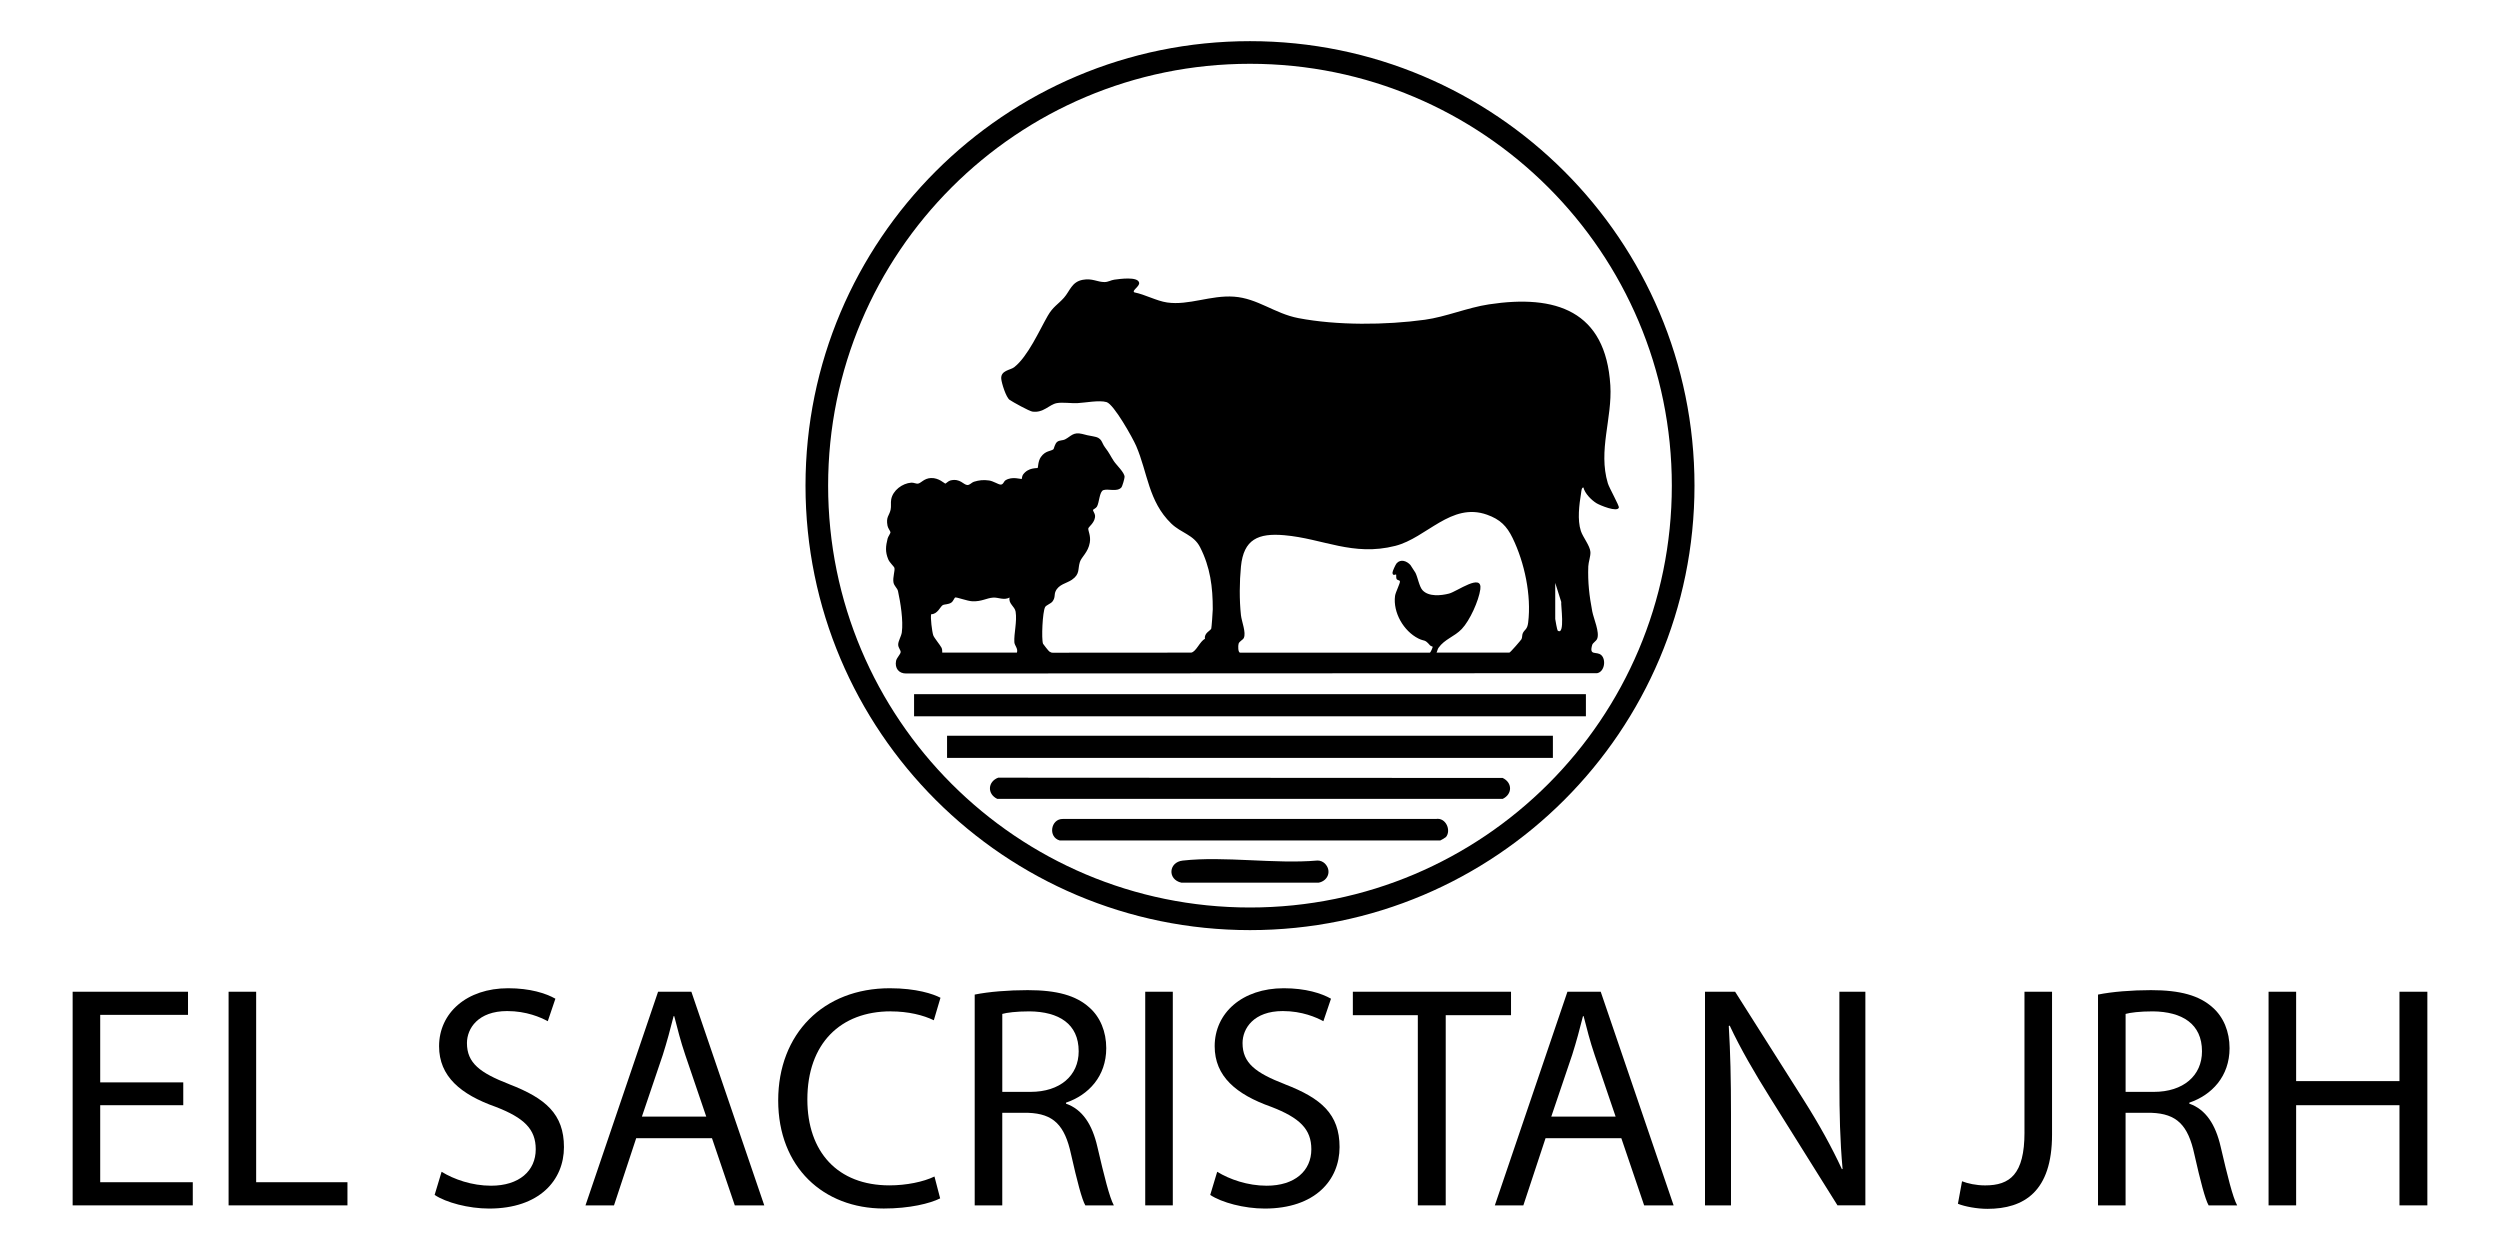 <svg xmlns="http://www.w3.org/2000/svg" id="Capa_1" data-name="Capa 1" viewBox="0 0 1080 540"><g><path d="M732.02,209.79c0,106.05-85.97,192.02-192.02,192.02s-192.02-85.97-192.02-192.02S433.95,17.78,540,17.78s192.02,85.97,192.02,192.02ZM722.23,209.8c0-100.65-81.59-182.24-182.24-182.24s-182.24,81.59-182.24,182.24,81.59,182.24,182.24,182.24,182.24-81.59,182.24-182.24Z"></path><path d="M684.01,210.59c-.82-.02-.88,1.83-.98,2.44-.82,4.99-1.66,11.54-.1,16.34.9,2.75,3.95,6.36,4.13,9.09.12,1.84-.85,4.37-.92,6.22-.25,6.85.44,12.74,1.71,19.42.59,3.12,3.32,9.11,2.11,11.89-.46,1.04-1.87,1.71-2.13,2.62-1.45,4.91,1.87,2.6,3.88,4.36,2.2,1.92,1.5,7.21-1.73,7.84l-298.52.14c-3.23.03-4.97-2.34-4.36-5.45.27-1.37,1.96-2.87,1.99-3.82.02-.88-1.05-1.83-1.07-3.16-.02-1.64,1.33-3.6,1.57-5.34.68-5.03-.56-12.86-1.65-17.82-.29-1.34-1.7-2.18-1.97-3.83-.35-2.11.73-5.06.42-6.2-.18-.66-2.04-2.2-2.67-3.71-1.36-3.27-1.09-5.63-.28-8.94.23-.92,1.27-2.2,1.24-2.78-.02-.42-1.07-1.71-1.27-2.77-.73-3.9.74-4.3,1.33-6.89.34-1.48-.01-2.98.26-4.49.7-3.9,4.81-6.97,8.67-7.24,1.1-.08,2.11.57,2.98.4,1.32-.26,2.57-2.28,5.55-2.4,3.38-.14,5.86,2.41,6.2,2.41.22,0,1.31-1.17,2.23-1.38,4.21-.99,5.58,1.94,7.29,1.99,1.05.03,1.86-1.12,2.8-1.41,2.31-.71,4.15-.89,6.58-.55,1.75.25,3.96,1.71,4.9,1.77,1.25.09,1.39-1.34,2.16-1.84,2.89-1.88,6.8-.37,7.06-.62.07-.07.06-1.19.53-1.84,2.33-3.25,6.1-2.65,6.35-2.91.17-.18.1-2.9,1.37-4.71,1.96-2.8,4.3-2.44,5.39-3.33.31-.25.58-2.46,1.74-3.28,1-.7,2.36-.5,3.26-.97,2.71-1.41,3.53-3.32,7.43-2.39,2.14.51,2.27.65,4.72,1.04,4.12.65,3.47,2.58,5.18,4.8,1.94,2.53,2.3,3.64,3.76,5.87,1.17,1.79,4.69,4.97,4.67,6.87,0,.69-.96,4.11-1.42,4.59-1.9,2-5.66.4-7.73,1.11-1.76.6-1.75,5.47-2.82,7.17-.46.74-1.63,1.1-1.67,1.44-.04.36.79,1.49.87,2.26.3,2.94-2.82,4.99-2.9,5.68-.12,1.09,1.15,3.12.65,6.12-.71,4.23-3.58,6.15-4.29,8.39-.98,3.09.15,5.17-3.44,7.66-2.28,1.58-5.72,1.92-7.09,5.07-.63,1.44,0,2.62-1.32,4.34-.71.93-2.73,1.57-3.17,2.4-1.12,2.1-1.64,13.74-.9,15.83.07.2,2.44,3.19,2.71,3.35.52.29.95.6,1.58.53l59.74-.04c2.17-.41,3.73-4.92,5.93-5.95-.47-2.49,2.4-3.53,2.72-4.42.14-.4.65-7.34.65-8.36.02-9.6-1.08-18.2-5.48-26.81-2.79-5.46-8.14-6.04-12.48-10.25-9.87-9.6-10.12-21.87-15.13-33.5-1.5-3.48-9.63-17.99-12.78-18.93s-9.28.28-12.55.44c-2.71.14-6.52-.46-8.98,0-3.3.62-5.76,4.37-10.56,3.65-1.34-.2-8.36-4.08-9.77-5.04-1.58-1.07-3.47-7.19-3.64-9.07-.35-3.69,3.99-3.8,5.57-5.04,5.96-4.69,10.84-15.83,14.51-22.22,2.27-3.95,4.41-4.89,7-7.8s3.31-6.86,8.1-7.75c4.14-.77,6.29.97,9.39.97,1.67,0,2.81-.85,4.29-1.04,2.11-.27,10.17-1.49,10.7,1.33.3,1.62-3.36,3.41-2.05,4.17,4.62.9,9.54,3.69,14.14,4.36,9.39,1.35,18.84-3.24,28.94-2.51,10.16.73,17.55,7.31,27.74,9.26,16.71,3.21,37.8,3.03,54.66.71,9.14-1.26,18.33-5.23,27.7-6.65,28.84-4.37,50.45,2.73,52.43,35,.88,14.29-5.35,28.07-1.08,42.3.6,2.01,4.98,9.71,4.76,10.49-.63,2.16-8.21-.99-9.66-1.88-2.23-1.37-5.02-4.2-5.64-6.78ZM620.59,281.93h31.45c.39,0,5.1-5.48,5.26-5.83.38-.82.18-1.8.57-2.6.79-1.64,1.92-1.46,2.3-4.57,1.44-11.79-1.57-25.89-6.72-36.5-2.55-5.24-5.44-8.08-11.06-10.08-15.51-5.51-26.08,10.03-39.64,13.47-18.32,4.65-31.22-3.16-47.97-4.61-11.2-.97-17.53,1.73-18.69,13.54-.64,6.55-.72,14.47,0,21.01.31,2.77,2.31,7.51,1.24,9.84-.39.85-1.93,1.42-2.26,2.49-.26.86-.28,3.86.68,3.86h81.92c.37,0,1.35-2.44,1.26-2.57-.08-.11-.85-.22-1.2-.63-2.39-2.79-2.26-1.54-5.02-2.93-6.34-3.2-11-11.22-10.05-18.4.22-1.64,2.27-5.48,2.11-6.32-.08-.46-1.1-.45-1.36-.85-.46-.74-.11-1.75-.31-2.1-.05-.1-1.56.89-1.54-.79,0-.62,1.32-3.49,1.8-4.03,1.77-1.95,4.37-.98,5.94.75.13.15,2.03,3.08,2.18,3.37.98,1.93,1.65,5.99,3.05,7.52,2.68,2.91,8,2.34,11.45,1.46s14.53-9.15,13.52-1.84c-.68,4.93-4.54,13.49-8.01,17.13-3.22,3.38-7.39,4.34-10.07,8.16-.4.57-.5,1.42-.84,2.06ZM671.86,251.81v15.59c0,.32.85,4.87,1.06,5.02,3.34,2.38,1.26-11.46,1.54-12.37l-2.6-8.24ZM407.07,281.93h32.24c.58-1.78-1.02-3.03-1.11-4.49-.23-3.69,1.23-8.94.55-13.19-.37-2.32-3.17-3.4-2.62-6.11-2.46,1.31-4.91-.13-7.07.02-2.93.2-4.98,1.78-9.07,1.59-2.06-.1-6.55-1.77-7.3-1.65-.37.06-.86,1.6-1.65,2.17-1.35.97-3.03.67-3.84,1.19-1,.64-2.22,3.92-4.93,3.88-.39,1.42.37,7.53.9,9.12.36,1.05,2.91,4.09,3.6,5.4.39.73.21,2,.28,2.08Z"></path><rect x="394.88" y="299.88" width="290.23" height="9.56"></rect><rect x="409.13" y="317.84" width="261.72" height="9.57"></rect><path d="M431.23,335.96l217.93.12c4.25,2.03,4.24,7.01,0,9.04h-218.33c-4.41-2.09-4.19-7.44.4-9.17Z"></path><path d="M624.67,361.59c-.18.22-2.14,1.4-2.47,1.49h-164.41c-5.17-1.49-3.83-9.37,1.32-9.29h161.24c4.24-.72,6.67,4.91,4.32,7.8Z"></path><path d="M572.32,373.02c3.07,3.05,1.45,7.53-2.7,8.3h-59.24c-6.12-1.35-5.57-8.87.54-9.55,18.04-2.02,39.75,1.57,58.18-.02,1.15-.06,2.41.47,3.22,1.27Z"></path></g><g><polygon points="43.29 477.45 79.17 477.45 79.17 467.59 43.29 467.59 43.29 438.42 81.22 438.42 81.22 428.43 31.38 428.43 31.38 520.72 83.28 520.72 83.28 510.72 43.29 510.72 43.29 477.45"></polygon><polygon points="110.66 428.43 98.75 428.43 98.75 520.72 150.1 520.72 150.1 510.72 110.66 510.72 110.66 428.43"></polygon><path d="M220.07,468.41c-12.73-4.93-18.35-9.17-18.35-17.8,0-6.3,4.79-13.83,17.39-13.83,8.35,0,14.51,2.74,17.53,4.38l3.29-9.72c-4.11-2.33-10.95-4.52-20.4-4.52-17.94,0-29.85,10.68-29.85,25.06,0,13.01,9.31,20.81,24.37,26.15,12.46,4.79,17.39,9.72,17.39,18.35,0,9.31-7.12,15.75-19.31,15.75-8.22,0-16.02-2.74-21.36-6.02l-3.01,10c4.93,3.29,14.65,5.89,23.55,5.89,21.77,0,32.32-12.32,32.32-26.56s-7.94-21.09-23.55-27.11Z"></path><path d="M284.29,428.43l-31.36,92.29h12.32l9.59-29.03h32.73l9.86,29.03h12.73l-31.49-92.29h-14.38ZM277.3,482.38l9.04-26.7c1.78-5.61,3.29-11.23,4.66-16.71h.27c1.37,5.34,2.74,10.82,4.79,16.84l9.04,26.57h-27.8Z"></path><path d="M384.79,436.92c7.67,0,14.1,1.64,18.62,3.83l2.88-9.72c-3.15-1.64-10.41-4.11-21.91-4.11-28.62,0-48.2,19.58-48.2,48.47s19.58,46.69,45.6,46.69c11.23,0,19.99-2.19,24.37-4.38l-2.46-9.45c-4.79,2.33-12.19,3.83-19.44,3.83-22.46,0-35.47-14.51-35.47-37.11,0-24.24,14.38-38.07,36.01-38.07Z"></path><path d="M460.51,476.76v-.41c9.72-3.29,17.39-11.37,17.39-23.55,0-7.12-2.6-13.42-7.26-17.53-5.75-5.2-13.97-7.53-26.7-7.53-8.22,0-16.84.69-22.87,1.92v91.06h11.91v-39.98h11.23c10.82.41,15.75,5.2,18.49,17.94,2.6,11.5,4.66,19.44,6.16,22.05h12.32c-1.92-3.56-4.11-12.46-7.12-25.33-2.19-9.59-6.44-16.16-13.56-18.62ZM445.18,471.7h-12.19v-33.69c1.92-.55,6.03-1.1,11.78-1.1,12.6.14,21.22,5.34,21.22,17.25,0,10.54-8.08,17.53-20.81,17.53Z"></path><rect x="494.74" y="428.43" width="11.91" height="92.29"></rect><path d="M555.13,468.41c-12.74-4.93-18.35-9.17-18.35-17.8,0-6.3,4.79-13.83,17.39-13.83,8.35,0,14.51,2.74,17.53,4.38l3.29-9.72c-4.11-2.33-10.95-4.52-20.4-4.52-17.94,0-29.85,10.68-29.85,25.06,0,13.01,9.31,20.81,24.37,26.15,12.46,4.79,17.39,9.72,17.39,18.35,0,9.31-7.12,15.75-19.31,15.75-8.22,0-16.02-2.74-21.36-6.02l-3.01,10c4.93,3.29,14.65,5.89,23.55,5.89,21.77,0,32.32-12.32,32.32-26.56s-7.94-21.09-23.55-27.11Z"></path><polygon points="652.76 428.43 584.43 428.43 584.43 438.56 612.5 438.56 612.5 520.72 624.55 520.72 624.55 438.56 652.76 438.56 652.76 428.43"></polygon><path d="M677.13,428.43l-31.36,92.29h12.32l9.59-29.03h32.73l9.86,29.03h12.73l-31.49-92.29h-14.38ZM670.15,482.38l9.04-26.7c1.78-5.61,3.29-11.23,4.66-16.71h.27c1.37,5.34,2.74,10.82,4.79,16.84l9.04,26.57h-27.8Z"></path><path d="M794.62,467.04c0,14.38.27,25.61,1.37,37.93l-.27.14c-4.38-9.45-9.72-19.17-16.57-29.99l-29.58-46.69h-13.01v92.29h11.23v-39.44c0-15.34-.27-26.43-.96-38.07l.41-.14c4.66,10,10.82,20.54,17.25,30.81l29.3,46.83h12.05v-92.29h-11.23v38.61Z"></path><path d="M874.58,489.22c0,18.08-6.3,22.87-16.98,22.87-3.97,0-7.53-.82-10-1.78l-1.78,9.72c3.01,1.23,8.35,2.19,12.73,2.19,15.88,0,27.93-7.53,27.93-32.04v-61.76h-11.91v60.8Z"></path><path d="M945.78,476.76v-.41c9.72-3.29,17.39-11.37,17.39-23.55,0-7.12-2.6-13.42-7.26-17.53-5.75-5.2-13.97-7.53-26.7-7.53-8.22,0-16.84.69-22.87,1.92v91.06h11.91v-39.98h11.23c10.82.41,15.75,5.2,18.49,17.94,2.6,11.5,4.66,19.44,6.16,22.05h12.32c-1.92-3.56-4.11-12.46-7.12-25.33-2.19-9.59-6.44-16.16-13.56-18.62ZM930.45,471.7h-12.19v-33.69c1.92-.55,6.02-1.1,11.78-1.1,12.6.14,21.22,5.34,21.22,17.25,0,10.54-8.08,17.53-20.81,17.53Z"></path><polygon points="1036.57 428.43 1036.57 467.04 991.93 467.04 991.93 428.43 980.02 428.43 980.02 520.72 991.93 520.72 991.93 477.45 1036.57 477.45 1036.57 520.72 1048.62 520.72 1048.62 428.43 1036.57 428.43"></polygon></g></svg>